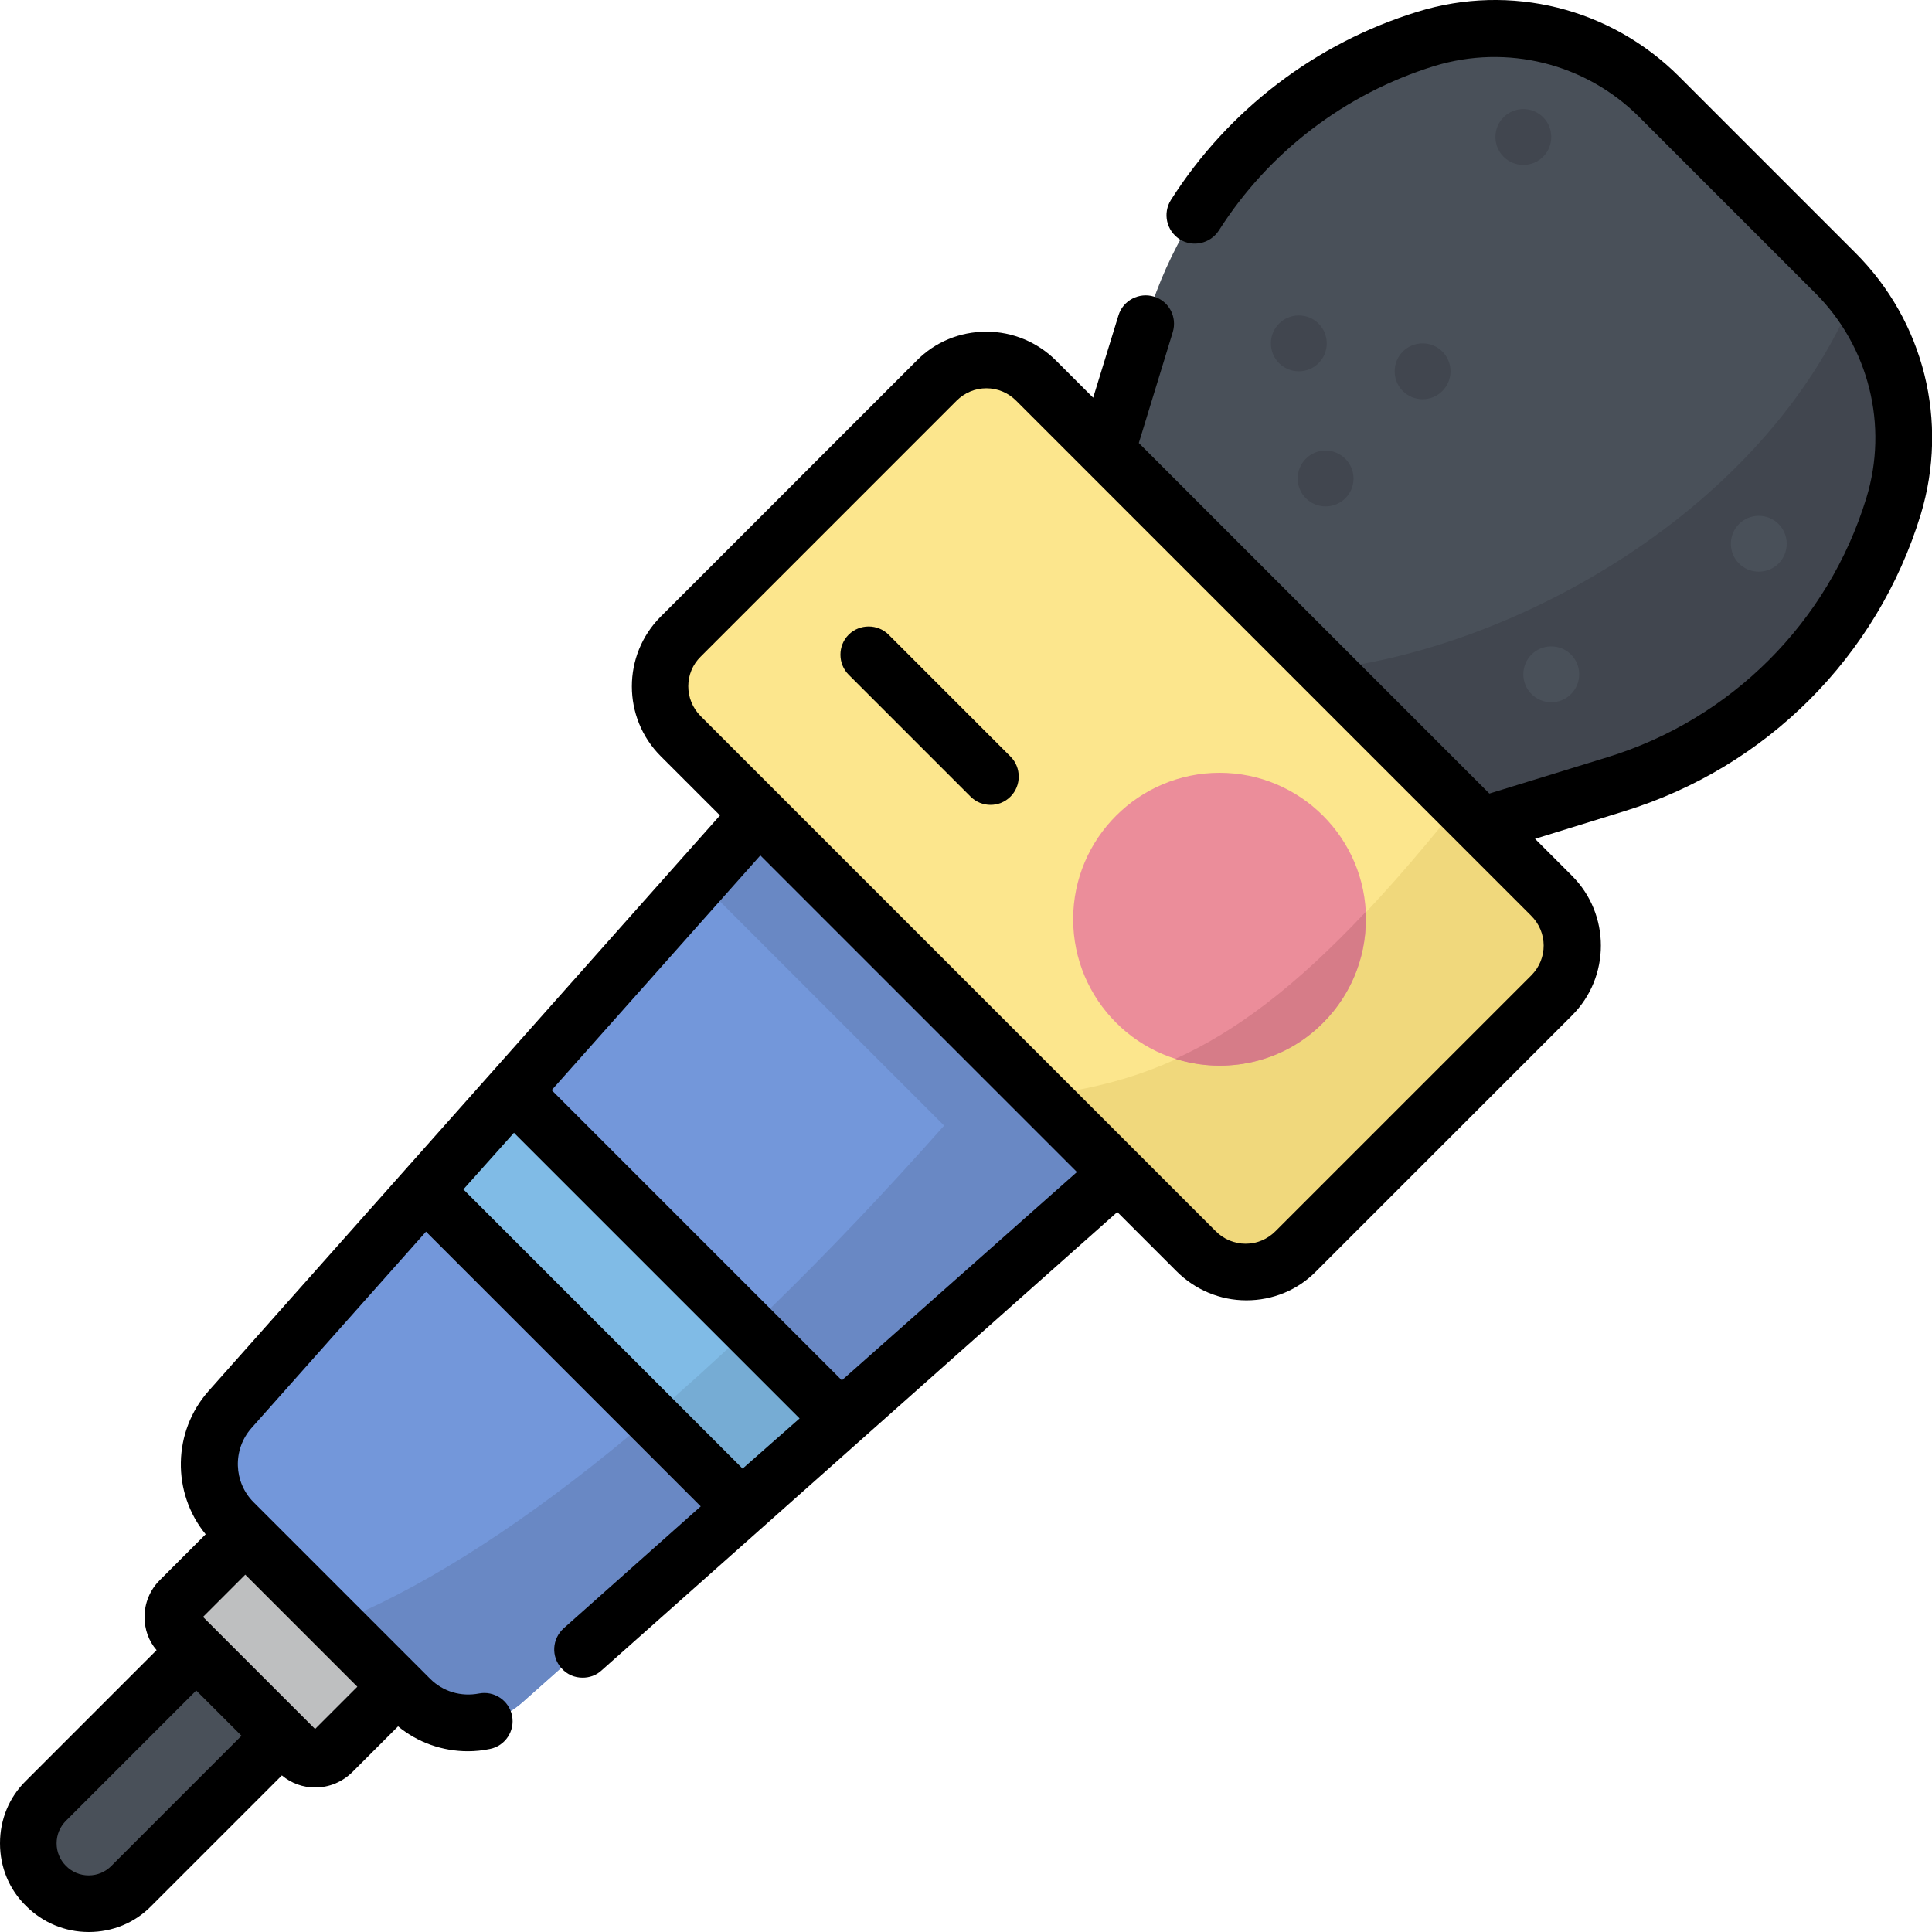 <?xml version="1.0" encoding="utf-8"?>
<!-- Generator: Adobe Illustrator 22.1.0, SVG Export Plug-In . SVG Version: 6.00 Build 0)  -->
<svg version="1.1" id="Layer_1" xmlns="http://www.w3.org/2000/svg" xmlns:xlink="http://www.w3.org/1999/xlink" x="0px" y="0px"
	 viewBox="0 0 512 512" style="enable-background:new 0 0 512 512;" xml:space="preserve">
<style type="text/css">
	.st0{fill:#495059;}
	.st1{fill:#FCE68D;}
	.st2{fill:#F0D87C;}
	.st3{fill:#BEBFC0;}
	.st4{fill:#7397DA;}
	.st5{fill:#6988C4;}
	.st6{fill:#41464F;}
	.st7{fill:#EB8D9A;}
	.st8{fill:#D67C88;}
	.st9{fill:#80BBE6;}
	.st10{fill:#76ACD4;}
</style>
<path class="st0" d="M23.5,504.5c-4.1,0-8.2-1.6-11.3-4.7c-6.2-6.2-6.2-16.4,0-22.6l61.6-61.6c6.2-6.2,16.4-6.2,22.6,0
	c6.2,6.2,6.2,16.4,0,22.6l-61.6,61.6C31.7,502.9,27.6,504.5,23.5,504.5z"/>
<path class="st1" d="M316.9,331.6L180.4,195.1c-7.3-7.3-7.3-19.1,0-26.4l67.8-67.8c7.3-7.3,19.1-7.3,26.4,0l136.5,136.5
	c7.3,7.3,7.3,19.1,0,26.4l-67.8,67.8C336,338.9,324.2,338.9,316.9,331.6z"/>
<path class="st2" d="M316.9,331.6c7.3,7.3,19.1,7.3,26.4,0l67.8-67.8c7.3-7.3,7.3-19.1,0-26.4l-24.4-24.4
	c-46.8,58.7-74.6,72.8-111.1,77.4L316.9,331.6z"/>
<path class="st3" d="M79.1,464.4l-31.5-31.5c-2.5-2.5-2.5-6.4,0-8.9L65,406.6l40.3,40.3l-17.4,17.4
	C85.5,466.9,81.5,466.9,79.1,464.4z"/>
<path class="st4" d="M296.2,310.9l-95.1-95.1L60.9,373.6c-7.7,8.6-7.3,21.7,0.9,29.8l46.8,46.8c8.1,8.1,21.2,8.5,29.8,0.9
	L296.2,310.9z"/>
<path class="st5" d="M201.1,215.8l-15.7,17.7l64.8,64.8c-62.7,70.7-118.5,114.8-161.6,132l20,20c8.1,8.1,21.2,8.5,29.8,0.9
	l157.8-140.2L201.1,215.8z"/>
<path class="st0" d="M486.4,72.3l-46.7-46.7c-16.2-16.2-40-22.1-61.8-15.4c-35.2,10.8-62.8,38.4-73.7,73.7l-10.9,35.5l99.3,99.3
	l35.5-10.9c35.3-10.8,62.8-38.4,73.7-73.7C508.5,112.3,502.6,88.5,486.4,72.3z"/>
<path class="st6" d="M351.3,177.4l41.3,41.3l35.5-10.9c35.2-10.8,62.8-38.4,73.7-73.7c6-19.4,2-40.3-10.3-56.1
	C467.8,135,402.1,171.6,351.3,177.4z"/>
<path class="st6" d="M351.6,91c0,4.1-3.3,7.4-7.4,7.4c-4.1,0-7.4-3.3-7.4-7.4c0-4.1,3.3-7.4,7.4-7.4C348.3,83.6,351.6,86.9,351.6,91
	z"/>
<path class="st0" d="M418.5,178.7c0,4.1-3.3,7.4-7.4,7.4c-4.1,0-7.4-3.3-7.4-7.4s3.3-7.4,7.4-7.4
	C415.2,171.3,418.5,174.6,418.5,178.7z"/>
<path class="st0" d="M473.5,144.1c0,4.1-3.3,7.4-7.4,7.4c-4.1,0-7.4-3.3-7.4-7.4s3.3-7.4,7.4-7.4C470.2,136.7,473.5,140,473.5,144.1
	z"/>
<g>
	<path class="st6" d="M358.7,126.8c0,4.1-3.3,7.4-7.4,7.4c-4.1,0-7.4-3.3-7.4-7.4c0-4.1,3.3-7.4,7.4-7.4
		C355.3,119.4,358.7,122.7,358.7,126.8z"/>
	<path class="st6" d="M384.4,98.4c0,4.1-3.3,7.4-7.4,7.4c-4.1,0-7.4-3.3-7.4-7.4s3.3-7.4,7.4-7.4C381.1,91,384.4,94.3,384.4,98.4z"
		/>
	<path class="st6" d="M411.1,36.3c0,4.1-3.3,7.4-7.4,7.4c-4.1,0-7.4-3.3-7.4-7.4s3.3-7.4,7.4-7.4C407.8,28.9,411.1,32.2,411.1,36.3z
		"/>
</g>
<path class="st7" d="M362,243.6c0,21.4-17.4,38.8-38.8,38.8s-38.8-17.4-38.8-38.8c0-21.4,17.4-38.8,38.8-38.8S362,222.2,362,243.6z"
	/>
<path class="st8" d="M350.6,271.1c8.1-8.1,11.8-18.8,11.3-29.4c-18.8,20-34.7,31.8-50.4,38.9C324.9,284.8,340.1,281.7,350.6,271.1z"
	/>
<path class="st9" d="M196.5,399.5l26.3-23.3l-86.9-86.9l-23.3,26.3L196.5,399.5z"/>
<path class="st10" d="M196.5,399.5l26.3-23.3L198.6,352c-8.9,8.5-17.6,16.3-26,23.6L196.5,399.5z"/>
<path class="st9" d="M112.5,315.5l84,84"/>
<path class="st9" d="M222.8,376.2l-86.9-86.9"/>
<path d="M491.7,67L445,20.3C426.8,2.1,400.3-4.5,375.7,3.1c-27,8.3-50.2,26-65.4,49.9c-2.2,3.5-1.2,8.1,2.3,10.4
	c3.5,2.2,8.1,1.2,10.4-2.3c13.2-20.8,33.5-36.3,57.1-43.6c19.3-5.9,40.1-0.7,54.3,13.5l46.7,46.7c14.2,14.2,19.4,35.1,13.5,54.3
	c-10.1,32.9-35.8,58.6-68.7,68.7l-31.2,9.6l-92.9-92.9l9-29.4c1.2-4-1-8.2-5-9.4c-3.9-1.2-8.2,1-9.4,5l-6.7,21.8l-9.8-9.8
	c-4.9-4.9-11.5-7.7-18.5-7.7c-7,0-13.6,2.7-18.5,7.7l-67.8,67.8c-10.2,10.2-10.2,26.8,0,37l15.7,15.7L55.3,368.6
	c-9.6,10.8-9.8,27-0.8,38l-12.2,12.2c-2.6,2.6-4,6.1-4,9.7c0,3.3,1.1,6.4,3.2,8.8L6.9,471.9C2.4,476.3,0,482.2,0,488.5
	s2.4,12.2,6.9,16.6c4.4,4.4,10.3,6.9,16.6,6.9s12.2-2.4,16.6-6.9l34.6-34.6c2.5,2.1,5.6,3.2,8.8,3.2c3.7,0,7.1-1.4,9.8-4l12.2-12.2
	c5.2,4.3,11.8,6.6,18.5,6.6c1.9,0,3.9-0.2,5.8-0.6c4.1-0.8,6.7-4.8,5.9-8.8c-0.8-4.1-4.8-6.7-8.8-5.9c-4.7,0.9-9.5-0.5-12.9-3.9
	l-3.2-3.2c0,0,0,0,0,0c0,0,0,0,0,0l-43.6-43.6c-5.3-5.3-5.6-13.9-0.6-19.6l46.3-52.1l72.8,72.8l-36.3,32.3
	c-3.1,2.8-3.4,7.5-0.6,10.6c1.5,1.7,3.5,2.5,5.6,2.5c1.8,0,3.6-0.6,5-1.9l136.7-121.5l15.7,15.7c4.9,4.9,11.5,7.7,18.5,7.7
	s13.6-2.7,18.5-7.7l67.8-67.8c10.2-10.2,10.2-26.8,0-37l-9.8-9.8l23.6-7.3c37.7-11.6,67.1-41,78.6-78.6
	C516.5,111.7,509.9,85.2,491.7,67z M29.5,494.5c-1.6,1.6-3.7,2.5-6,2.5s-4.4-0.9-6-2.5c-1.6-1.6-2.5-3.7-2.5-6s0.9-4.4,2.5-6L52,448
	l12,12L29.5,494.5z M65,417.3L94.7,447l-11.2,11.2l-29.7-29.7L65,417.3z M196.8,389.2l-74-74l13.4-15l75.7,75.7L196.8,389.2z
	 M223.1,365.8l-76.9-76.9l55.3-62.2l83.9,83.9L223.1,365.8z M405.8,258.5L338,326.3c-2.1,2.1-4.9,3.3-7.9,3.3s-5.8-1.2-7.9-3.3v0
	L185.7,189.8c-4.4-4.4-4.4-11.5,0-15.8l67.8-67.8c2.1-2.1,4.9-3.3,7.9-3.3c3,0,5.8,1.2,7.9,3.3l18.5,18.5c0,0,0,0,0,0l117.9,117.9
	C410.2,247,410.2,254.1,405.8,258.5z M235.5,168.2c-2.9-2.9-7.7-2.9-10.6,0s-2.9,7.7,0,10.6l32.3,32.3c1.5,1.5,3.4,2.2,5.3,2.2
	c1.9,0,3.8-0.7,5.3-2.2c2.9-2.9,2.9-7.7,0-10.6L235.5,168.2z"/>
</svg>
